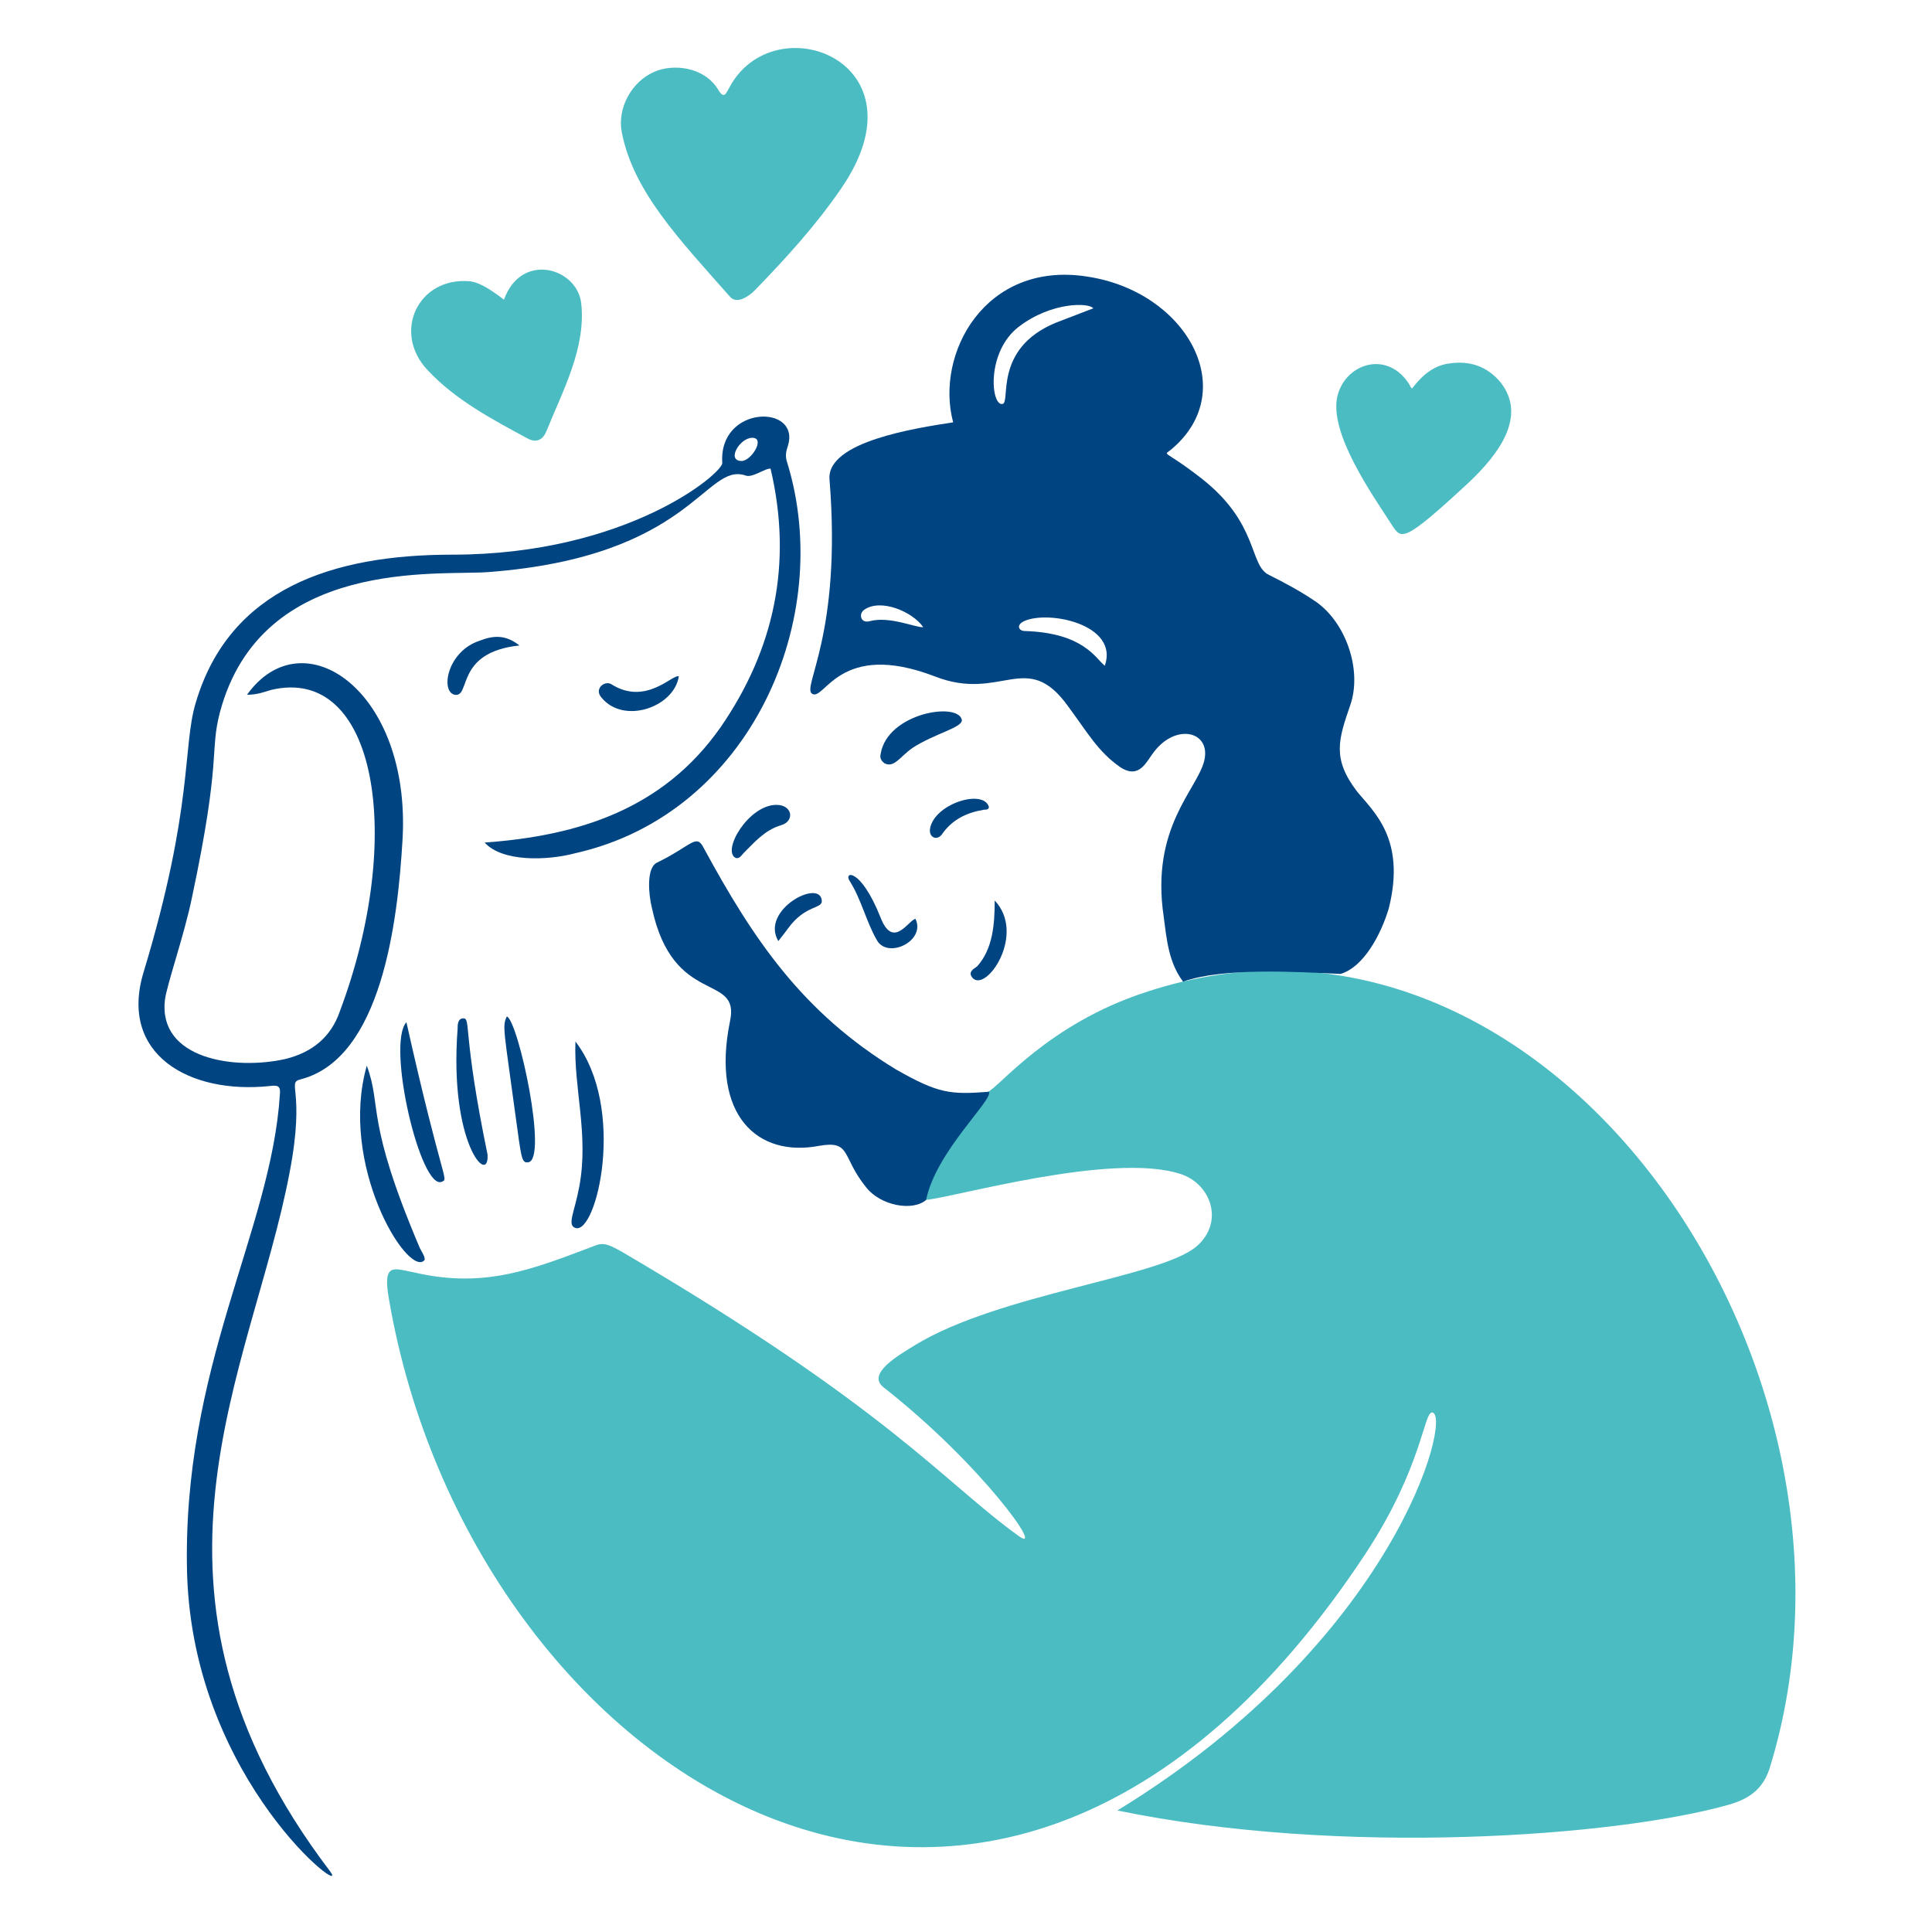 <svg xmlns="http://www.w3.org/2000/svg" fill="none" viewBox="0 0 200 200"><g id="comfort-dog--health-care-comfort-dog"><g id="Group"><path id="Vector" fill="#4cbcc3" d="M87.071 19.52C84.471 23.32 81.371 26.72 78.171 30.02C77.471 30.72 76.271 31.52 75.571 30.72C70.271 24.72 65.57 19.82 64.37 13.72C63.87 11.22 65.371 8.42 67.771 7.42C69.571 6.62 72.87 6.82 74.37 9.32C74.97 10.32 75.171 9.62 75.471 9.12C80.07 0.32 96.171 6.32 87.071 19.52Z"/><path id="Vector_2" fill="#4cbcc3" d="M146.17 40.22C147.17 38.92 148.371 37.82 150.071 37.62C152.171 37.32 153.97 37.92 155.37 39.62C158.07 43.12 155.171 47.02 151.971 50.02C145.171 56.32 145.071 55.82 144.071 54.32C142.071 51.22 137.471 44.72 138.471 40.92C139.371 37.52 143.771 36.22 145.971 39.92C145.971 40.02 146.07 40.12 146.17 40.22Z"/><path id="Vector_3" fill="#4cbcc3" d="M52.17 31.02C53.97 26.02 59.77 27.72 60.17 31.42C60.67 36.02 58.27 40.42 56.571 44.62C56.17 45.62 55.47 45.82 54.67 45.42C50.97 43.42 47.17 41.42 44.27 38.32C40.571 34.42 43.27 28.62 48.67 29.12C49.47 29.22 50.47 29.72 52.17 31.02Z"/></g><g id="Group_2"><path id="Vector_4" fill="#4cbcc3" d="M183.17 183.12C182.47 185.22 181.07 186.22 178.97 186.82C167.37 190.12 138.87 192.22 115.67 187.42C144.47 169.82 150.371 146.52 148.271 146.22C147.371 146.12 147.27 151.82 141.37 160.82C102.67 219.52 48.67 183.52 40.27 134.52C39.571 130.62 40.77 131.32 42.87 131.72C50.17 133.42 55.07 131.42 61.67 128.92C62.67 128.52 63.471 129.12 64.27 129.52C92.07 145.82 97.57 153.32 105.47 159.02C108.27 161.02 101.67 151.62 91.471 143.62C89.671 142.22 92.971 140.32 94.77 139.22C103.471 133.92 120.17 132.22 123.87 129.02C126.77 126.52 125.37 122.52 122.17 121.52C115.07 119.22 98.57 124.02 95.77 124.22C96.77 119.22 102.671 113.82 102.271 113.02C103.471 112.52 108.471 106.02 118.571 102.72C160.071 88.92 196.17 141.32 183.17 183.12Z"/><path id="Vector_5" fill="#004481" d="M138.77 100.82C134.37 100.62 126.67 100.12 122.47 101.62C120.97 99.62 120.77 97.22 120.47 94.92C119.07 85.62 123.97 81.72 124.67 78.72C125.37 75.72 121.77 74.82 119.47 77.82C118.67 78.82 117.97 80.72 115.97 79.42C113.67 77.82 112.571 75.82 110.571 73.12C106.271 67.12 103.67 72.72 96.77 70.02C86.871 66.22 85.371 72.62 84.07 71.82C82.971 71.12 87.17 65.72 85.87 49.62C85.57 45.72 94.77 44.32 98.67 43.72C96.77 36.62 101.97 27.02 112.47 28.62C122.77 30.12 128.47 40.32 121.37 46.42C120.37 47.32 120.27 46.32 124.37 49.52C130.37 54.22 129.27 58.52 131.37 59.52C132.97 60.32 134.47 61.12 135.97 62.12C139.27 64.22 141.07 69.32 139.77 73.02C138.57 76.52 137.87 78.52 140.47 81.92C142.17 84.02 145.57 86.82 143.77 94.02C142.97 96.72 141.17 100.12 138.77 100.82ZM113.17 31.92C112.77 31.32 108.87 31.22 105.47 33.82C102.07 36.42 102.57 42.02 103.77 41.82C104.67 41.72 102.77 36.12 109.27 33.42C110.57 32.92 111.87 32.42 113.17 31.92ZM114.37 68.92C115.87 64.62 108.47 63.12 105.97 64.32C105.17 64.72 105.471 65.32 106.071 65.32C112.171 65.52 113.37 68.12 114.37 68.92ZM95.57 64.92C94.471 63.32 91.17 61.92 89.47 63.12C88.87 63.52 89.07 64.52 89.97 64.32C92.07 63.72 94.871 65.02 95.57 64.92Z"/><path id="Vector_6" fill="#004481" d="M50.17 87.22C59.971 86.52 68.671 83.72 74.571 75.32C80.171 67.22 82.071 58.32 79.771 48.52C79.271 48.42 77.871 49.52 77.171 49.22C72.971 47.82 71.671 57.62 50.571 59.22C45.471 59.62 27.071 57.62 22.771 73.72C21.671 77.92 22.97 78.32 19.87 92.92C19.07 96.82 17.271 101.92 17.071 103.52C16.371 109.62 24.271 110.82 29.571 109.62C32.371 108.92 34.27 107.32 35.17 104.72C41.971 86.62 38.971 68.82 28.071 71.42C27.371 71.62 26.671 71.92 25.571 71.92C31.371 63.82 42.571 71.52 41.67 86.92C41.17 95.52 39.471 109.52 31.171 111.72C29.57 112.12 31.671 112.62 29.971 121.42C26.07 142.02 11.97 164.52 34.17 193.72C36.471 196.82 20.07 184.52 19.37 163.02C18.77 141.52 28.07 127.52 28.971 113.32C29.07 112.42 28.77 112.32 27.971 112.42C19.57 113.32 12.27 109.12 14.87 100.62C20.07 83.42 18.871 77.32 20.271 72.72C23.771 60.92 34.471 57.42 46.771 57.42C64.971 57.42 74.871 48.92 74.771 47.92C74.371 41.92 82.871 41.82 81.571 46.12C81.371 46.72 81.27 47.22 81.471 47.82C86.471 63.92 77.771 84.22 59.571 88.32C56.571 89.12 51.971 89.22 50.17 87.22ZM76.771 47.72C77.771 47.72 79.27 45.32 77.87 45.32C76.57 45.32 75.171 47.72 76.771 47.72Z"/><path id="Vector_7" fill="#004481" d="M102.37 113.02C102.87 113.82 96.87 119.22 95.87 124.22C94.47 125.42 91.17 124.82 89.67 122.92C87.07 119.72 88.17 118.02 84.77 118.62C78.47 119.82 73.57 115.52 75.57 105.72C76.671 100.62 69.67 104.32 67.47 93.92C67.17 92.72 66.87 89.92 67.97 89.32C71.67 87.52 72.07 86.22 72.87 87.82C77.97 97.22 83.07 104.82 92.77 110.72C97.17 113.22 98.37 113.32 102.37 113.02Z"/><path id="Vector_8" fill="#004481" d="M37.97 110.32C39.57 114.62 37.77 115.82 43.47 129.22C43.67 129.62 44.17 130.32 43.87 130.52C42.07 132.02 35.07 120.52 37.97 110.32Z"/><path id="Vector_9" fill="#004481" d="M59.571 107.82C64.871 114.72 61.771 127.82 59.571 127.12C58.671 126.82 59.471 125.52 59.971 122.82C60.971 117.42 59.371 112.62 59.571 107.82Z"/><path id="Vector_10" fill="#004481" d="M42.071 105.82C45.77 122.32 46.471 122.02 45.77 122.32C43.571 123.42 39.971 108.12 42.071 105.82Z"/><path id="Vector_11" fill="#004481" d="M50.47 119.52C50.67 122.82 46.47 118.42 47.37 106.52C47.37 106.12 47.37 105.42 47.97 105.42C48.77 105.42 47.87 106.92 50.47 119.52Z"/><path id="Vector_12" fill="#004481" d="M52.47 105.22C53.67 105.72 56.77 120.12 54.67 120.32C53.97 120.42 53.97 119.82 53.37 115.52C52.17 106.62 51.97 106.22 52.47 105.22Z"/><path id="Vector_13" fill="#004481" d="M91.17 78.02C91.87 73.82 99.171 72.62 99.57 74.52C99.671 75.32 96.77 75.92 94.47 77.42C93.17 78.32 92.57 79.52 91.57 79.02C91.171 78.72 91.07 78.42 91.17 78.02Z"/><path id="Vector_14" fill="#004481" d="M53.771 66.82C47.071 67.52 48.771 72.22 47.071 71.92C45.571 71.62 46.27 67.42 49.67 66.32C50.971 65.82 52.271 65.62 53.771 66.82Z"/><path id="Vector_15" fill="#004481" d="M94.771 95.12C95.871 97.42 91.871 99.32 90.771 97.32C89.671 95.42 89.171 93.12 87.971 91.22C87.271 90.22 89.07 89.72 91.171 95.02C92.471 98.32 94.071 95.22 94.771 95.12Z"/><path id="Vector_16" fill="#004481" d="M70.27 70.02C69.77 73.22 64.57 75.02 62.27 72.22C61.47 71.32 62.57 70.42 63.27 70.82C66.87 73.12 69.67 69.72 70.27 70.02Z"/><path id="Vector_17" fill="#004481" d="M80.37 83.32C82.07 83.32 82.27 85.02 80.87 85.42C79.17 85.92 78.07 87.22 76.97 88.32C76.77 88.52 76.57 88.92 76.17 88.82C74.67 88.12 77.47 83.32 80.37 83.32Z"/><path id="Vector_18" fill="#004481" d="M102.971 93.22C106.271 96.72 102.07 102.82 100.67 101.22C100.17 100.62 100.77 100.32 101.17 100.02C102.77 98.22 102.971 95.72 102.971 93.22Z"/><path id="Vector_19" fill="#004481" d="M102.37 83.52C102.37 83.82 102.07 83.82 101.87 83.82C100.07 84.12 98.57 84.82 97.471 86.42C96.971 87.02 96.171 86.72 96.27 85.82C96.671 83.22 101.77 81.62 102.37 83.52Z"/><path id="Vector_20" fill="#004481" d="M80.571 97.42C78.671 94.22 84.871 90.92 85.071 93.22C85.171 94.12 83.371 93.62 81.571 96.12C81.271 96.52 80.971 96.92 80.571 97.42Z"/></g></g></svg>
